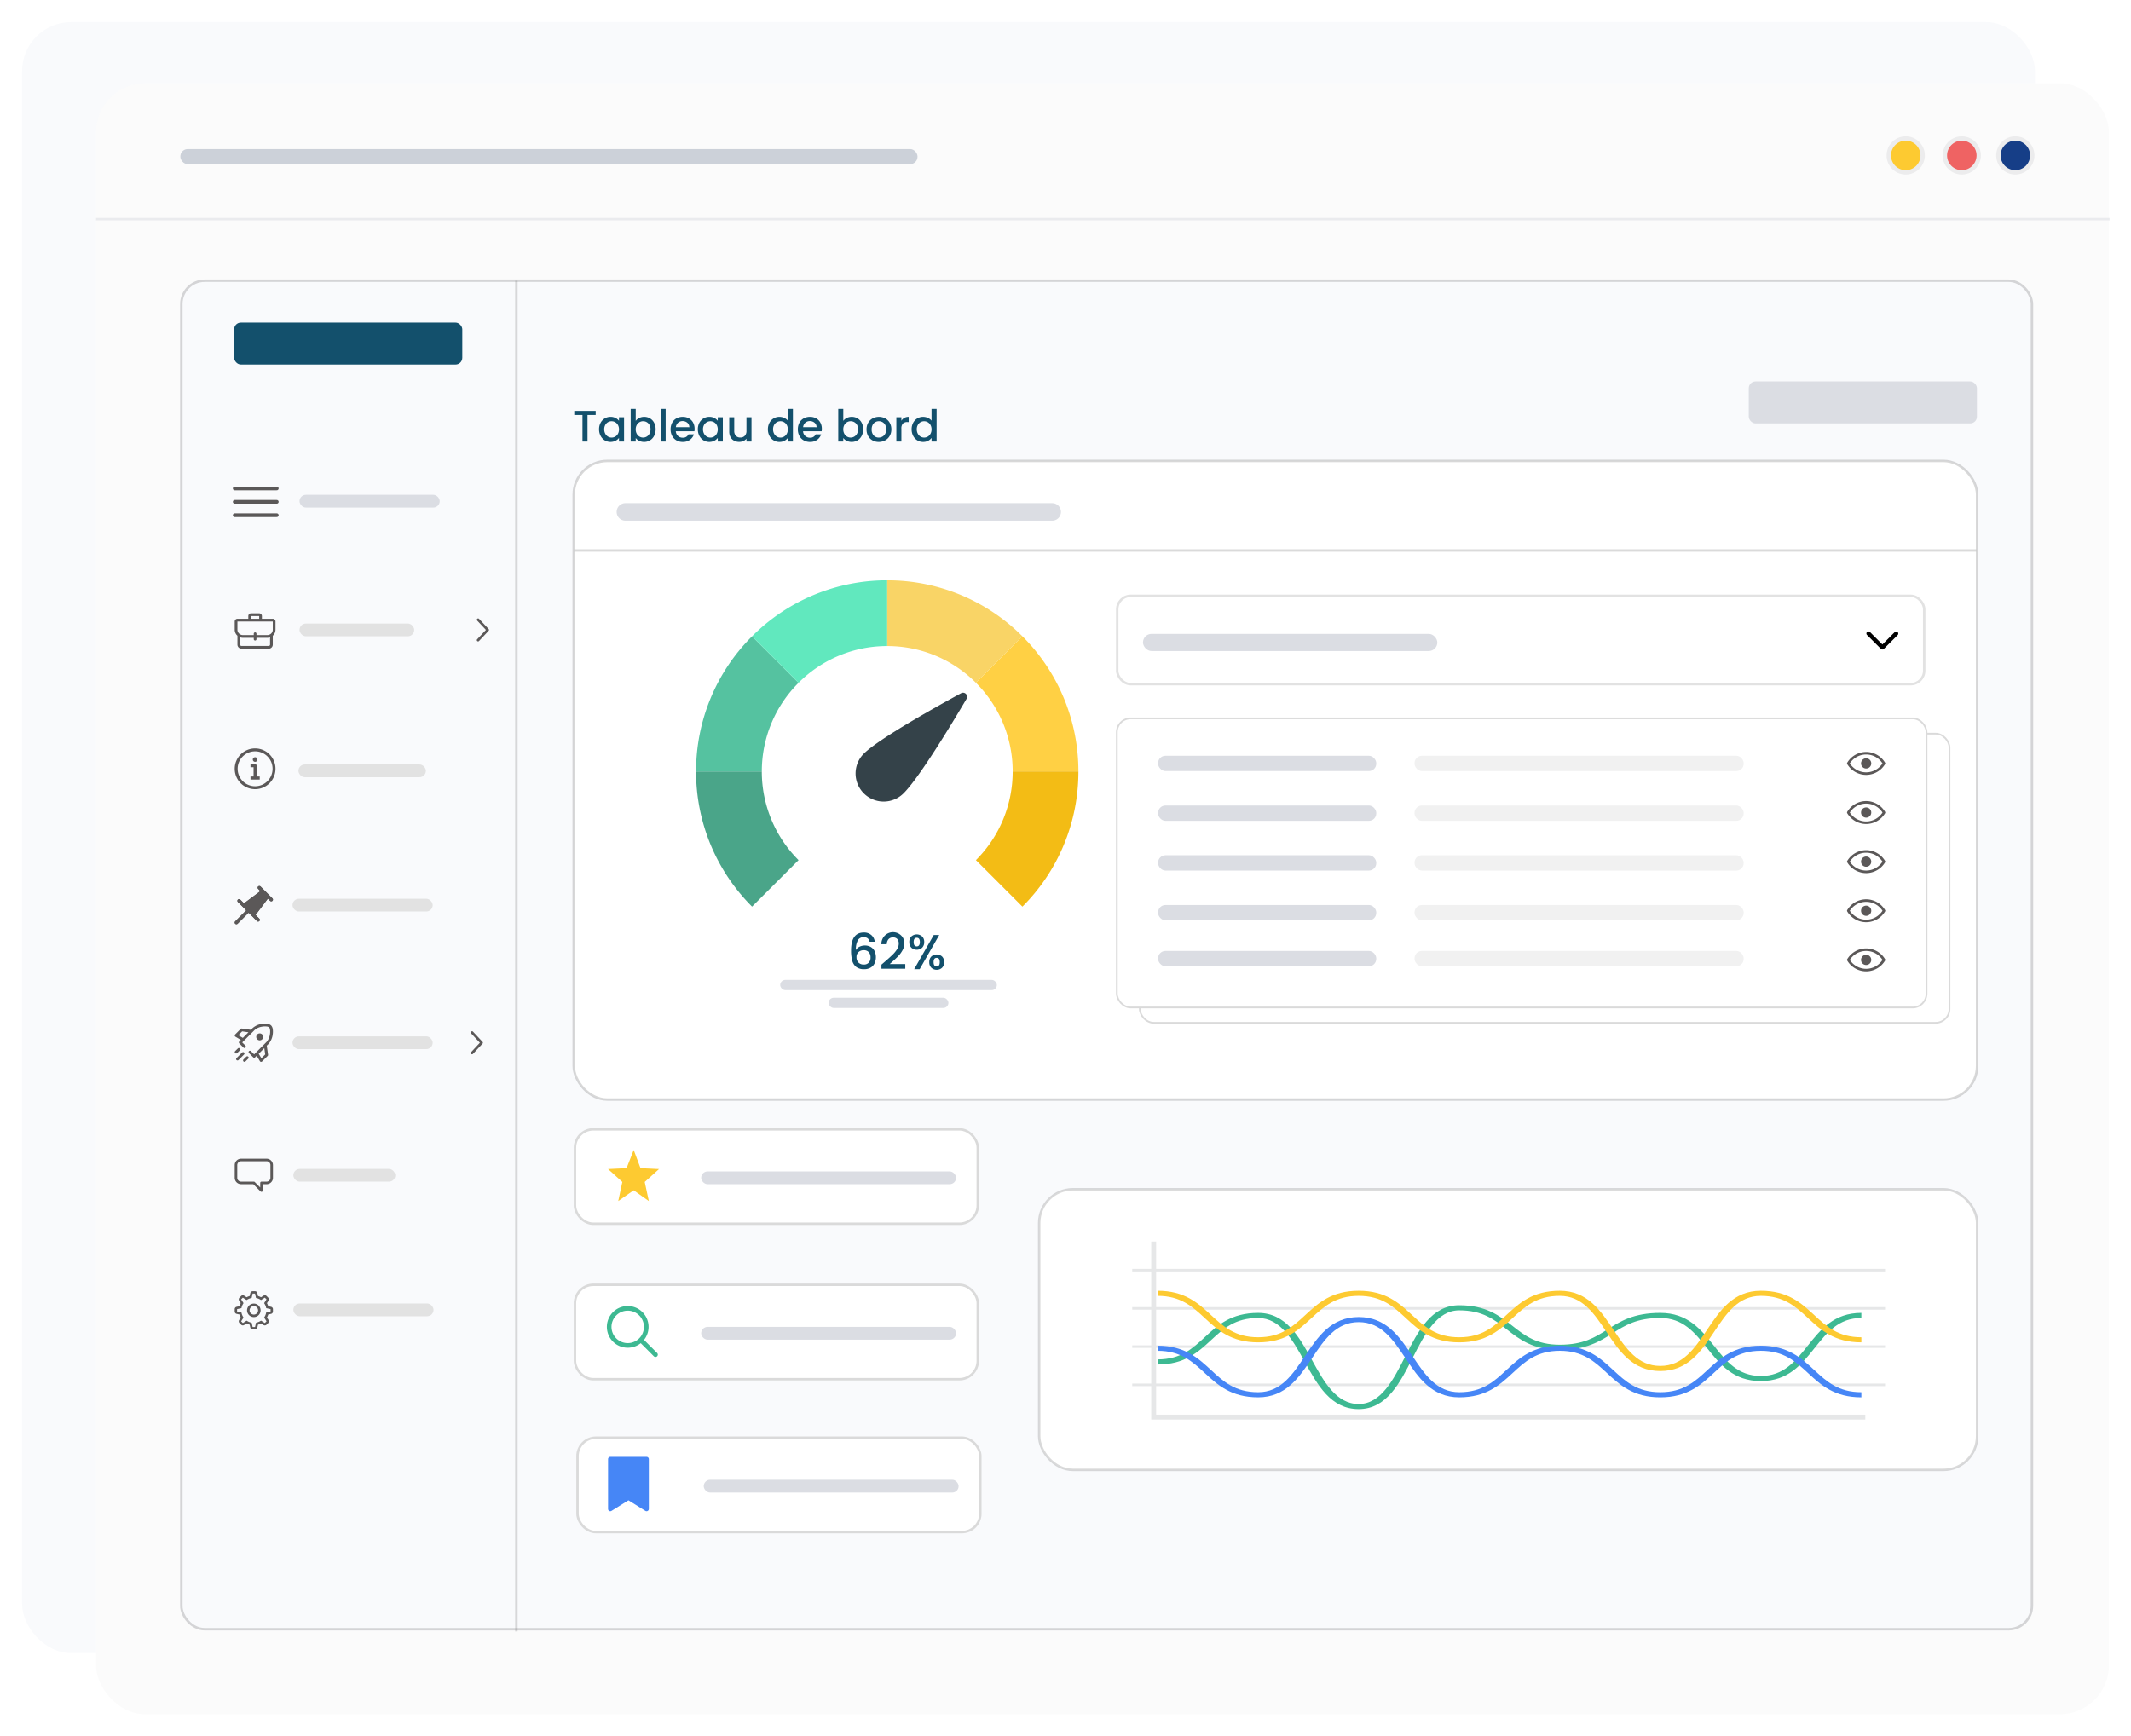 <svg xmlns="http://www.w3.org/2000/svg" xmlns:xlink="http://www.w3.org/1999/xlink" width="868.773" height="708" viewBox="0 0 868.773 708">
  <defs>
    <filter id="Rectangle_737" x="0" y="0" width="838.639" height="683.06" filterUnits="userSpaceOnUse">
      <feOffset dy="3" input="SourceAlpha"/>
      <feGaussianBlur stdDeviation="3" result="blur"/>
      <feFlood flood-opacity="0.161"/>
      <feComposite operator="in" in2="blur"/>
      <feComposite in="SourceGraphic"/>
    </filter>
    <filter id="Rectangle_736" x="30.135" y="24.94" width="838.639" height="683.06" filterUnits="userSpaceOnUse">
      <feOffset dy="3" input="SourceAlpha"/>
      <feGaussianBlur stdDeviation="3" result="blur-2"/>
      <feFlood flood-opacity="0.161"/>
      <feComposite operator="in" in2="blur-2"/>
      <feComposite in="SourceGraphic"/>
    </filter>
  </defs>
  <g id="Groupe_6308" data-name="Groupe 6308" transform="translate(17735.969 -3928.531)">
    <g id="Groupe_4703" data-name="Groupe 4703" transform="translate(-17726.969 3934.531)">
      <g transform="matrix(1, 0, 0, 1, -9, -6)" filter="url(#Rectangle_737)">
        <rect id="Rectangle_737-2" data-name="Rectangle 737" width="820.639" height="665.06" rx="20" transform="translate(9 6)" fill="#f9fafc"/>
      </g>
      <g transform="matrix(1, 0, 0, 1, -9, -6)" filter="url(#Rectangle_736)">
        <rect id="Rectangle_736-2" data-name="Rectangle 736" width="820.639" height="665.06" rx="20" transform="translate(39.14 30.94)" fill="#fbfbfb"/>
      </g>
      <line id="Ligne_108" data-name="Ligne 108" x2="820.934" transform="translate(30.136 83.357)" fill="none" stroke="#cbcfd7" stroke-width="1" opacity="0.34" style="isolation: isolate"/>
      <g id="Groupe_4638" data-name="Groupe 4638" transform="translate(760.143 49.583)">
        <g id="circle33148-6" transform="translate(44.684)">
          <path id="path623" d="M51.488-288.758a6.774,6.774,0,0,1-6.771-6.776,6.773,6.773,0,0,1,6.776-6.771,6.773,6.773,0,0,1,6.771,6.771,6.777,6.777,0,0,1-6.776,6.776Z" transform="translate(-43.699 303.33)" fill="#163e87"/>
          <path id="path625" d="M59.324-295.491a7.8,7.8,0,0,0-7.788-7.8,7.8,7.8,0,0,0-7.8,7.789,7.794,7.794,0,0,0,7.789,7.8A7.818,7.818,0,0,0,59.324-295.491Zm-1.78,0a6.009,6.009,0,0,1-6.019,6,6.007,6.007,0,0,1-6-6.019,6.007,6.007,0,0,1,6-6,6,6,0,0,1,6.019,5.972Z" transform="translate(-43.737 303.291)" fill="#ececed"/>
        </g>
        <g id="circle33148-6-2" transform="translate(22.861)">
          <path id="path623-2" d="M35.724-288.758a6.775,6.775,0,0,1-6.771-6.776,6.774,6.774,0,0,1,6.776-6.771,6.773,6.773,0,0,1,6.771,6.771,6.777,6.777,0,0,1-6.776,6.776Z" transform="translate(-27.936 303.33)" fill="#ef6363"/>
          <path id="path625-2" d="M43.561-295.491a7.8,7.8,0,0,0-7.789-7.8,7.794,7.794,0,0,0-7.8,7.789,7.793,7.793,0,0,0,7.788,7.8A7.819,7.819,0,0,0,43.561-295.491Zm-1.781,0a6.008,6.008,0,0,1-6.019,6,6.008,6.008,0,0,1-6-6.019,6.008,6.008,0,0,1,6-6,6,6,0,0,1,6.019,5.972Z" transform="translate(-27.974 303.291)" fill="#ececed"/>
        </g>
        <g id="circle33148-6-3">
          <path id="path623-3" d="M17.99-288.758a6.774,6.774,0,0,1-6.771-6.776A6.774,6.774,0,0,1,18-302.3a6.773,6.773,0,0,1,6.771,6.771,6.777,6.777,0,0,1-6.776,6.776Z" transform="translate(-10.202 303.33)" fill="#fdca31"/>
          <path id="path625-3" d="M25.827-295.491a7.8,7.8,0,0,0-7.789-7.8,7.794,7.794,0,0,0-7.8,7.789,7.793,7.793,0,0,0,7.788,7.8A7.819,7.819,0,0,0,25.827-295.491Zm-1.781,0a6.008,6.008,0,0,1-6.019,6,6.008,6.008,0,0,1-6-6.019,6.008,6.008,0,0,1,6-6,6,6,0,0,1,6.019,5.972Z" transform="translate(-10.24 303.291)" fill="#ececed"/>
        </g>
      </g>
      <rect id="Rectangle_738" data-name="Rectangle 738" width="300.524" height="6.141" rx="3" transform="translate(64.531 54.78)" fill="#ccd1d9"/>
    </g>
    <g id="Rectangle_816" data-name="Rectangle 816" transform="translate(-17662.541 4042.497)" fill="#f9fafc" stroke="rgba(112,112,112,0.27)" stroke-width="1">
      <rect width="755.467" height="550.859" rx="10" stroke="none"/>
      <rect x="0.5" y="0.5" width="754.467" height="549.859" rx="9.5" fill="none"/>
    </g>
    <line id="Ligne_120" data-name="Ligne 120" y1="550.753" transform="translate(-17525.451 4043.017)" fill="none" stroke="rgba(112,112,112,0.25)" stroke-width="1"/>
    <rect id="Rectangle_752" data-name="Rectangle 752" width="93.015" height="17.116" rx="2.745" transform="translate(-17640.514 4060.056)" fill="#13506c"/>
    <rect id="Rectangle_752-2" data-name="Rectangle 752" width="93.015" height="17.116" rx="2.745" transform="translate(-17023.02 4084.063)" fill="#dbdde3"/>
    <rect id="Rectangle_755" data-name="Rectangle 755" width="572.14" height="260.392" rx="13.725" transform="translate(-17502.07 4116.496)" fill="#fff" stroke="rgba(112,112,112,0.27)" stroke-width="1"/>
    <g id="Groupe_4789" data-name="Groupe 4789" transform="translate(-17640.279 4127.708)">
      <path id="Tracé_2189" data-name="Tracé 2189" d="M3.75,6.75H20.9M3.75,12.206H20.9M3.75,17.661H20.9" transform="translate(-3.75 -6.75)" fill="none" stroke="#5b5858" stroke-linecap="round" stroke-linejoin="round" stroke-width="1.5"/>
      <rect id="Rectangle_817" data-name="Rectangle 817" width="57.154" height="5.196" rx="2.598" transform="translate(26.419 2.598)" fill="#dbdde3"/>
    </g>
    <g id="Groupe_4787" data-name="Groupe 4787" transform="translate(-17640.279 4233.702)">
      <rect id="Rectangle_819" data-name="Rectangle 819" width="51.958" height="5.196" rx="2.598" transform="translate(25.979 6.552)" fill="#e2e2e2"/>
      <path id="Tracé_2191" data-name="Tracé 2191" d="M9.19.877A8.313,8.313,0,1,0,17.5,9.19,8.313,8.313,0,0,0,9.19.877ZM2.07,9.19A7.121,7.121,0,1,1,9.19,16.311,7.121,7.121,0,0,1,2.07,9.19Zm8.062-3.765a.941.941,0,1,1-.941-.941A.941.941,0,0,1,10.132,5.425ZM7.308,7.308H9.191a.628.628,0,0,1,.628.628v4.393h1.255v1.255H7.308V12.329H8.563V8.563H7.308Z" transform="translate(-0.877 -0.877)" fill="#5b5858" fill-rule="evenodd"/>
    </g>
    <g id="Groupe_4786" data-name="Groupe 4786" transform="translate(-17640.279 4289.816)">
      <rect id="Rectangle_822" data-name="Rectangle 822" width="57.154" height="5.196" rx="2.598" transform="translate(23.558 5.196)" fill="#e2e2e2"/>
      <g id="Groupe_4782" data-name="Groupe 4782">
        <path id="Tracé_2192" data-name="Tracé 2192" d="M12.224,1.191a.687.687,0,0,1,.972,0l1.458,1.458L16.6,4.592,18.055,6.05a.687.687,0,1,1-.972.972l-.9-.9-5,6.664,1.522,1.522a.687.687,0,1,1-.972.972L9.794,13.339,8.337,11.881,3.842,16.376A.687.687,0,0,1,2.87,15.4l4.495-4.495L5.907,9.451,3.964,7.508a.687.687,0,1,1,.972-.972L6.458,8.058l6.664-5-.9-.9A.687.687,0,0,1,12.224,1.191Z" transform="translate(-2.669 -0.99)" fill="#5b5858" fill-rule="evenodd"/>
        <path id="Tracé_2193" data-name="Tracé 2193" d="M12.224,1.191a.687.687,0,0,1,.972,0l1.458,1.458L16.6,4.592,18.055,6.05a.687.687,0,1,1-.972.972l-.9-.9-5,6.664,1.522,1.522a.687.687,0,1,1-.972.972L9.794,13.339,8.337,11.881,3.842,16.376A.687.687,0,0,1,2.87,15.4l4.495-4.495L5.907,9.451,3.964,7.508a.687.687,0,1,1,.972-.972L6.458,8.058l6.664-5-.9-.9A.687.687,0,0,1,12.224,1.191Z" transform="translate(-2.669 -0.99)" fill="#5b5858" fill-rule="evenodd"/>
      </g>
    </g>
    <g id="Groupe_4784" data-name="Groupe 4784" transform="translate(-17640.279 4401.006)">
      <rect id="Rectangle_820" data-name="Rectangle 820" width="41.566" height="5.196" rx="2.598" transform="translate(23.901 4.173)" fill="#e2e2e2"/>
      <path id="Tracé_2195" data-name="Tracé 2195" d="M12.989,3.039H2.6A1.559,1.559,0,0,0,1.039,4.6v5.2A1.559,1.559,0,0,0,2.6,11.352h5.2a.519.519,0,0,1,.367.152l2.23,2.23V11.872a.52.52,0,0,1,.52-.52h2.078a1.559,1.559,0,0,0,1.559-1.559V4.6A1.559,1.559,0,0,0,12.989,3.039ZM2.6,2H12.989a2.6,2.6,0,0,1,2.6,2.6v5.2a2.6,2.6,0,0,1-2.6,2.6H11.431v2.6a.52.52,0,0,1-.887.367L7.578,12.392H2.6A2.6,2.6,0,0,1,0,9.794V4.6A2.6,2.6,0,0,1,2.6,2Z" transform="translate(0 -2)" fill="#5b5858" fill-rule="evenodd"/>
    </g>
    <g id="Groupe_4812" data-name="Groupe 4812" transform="translate(-17640.279 4455.042)">
      <rect id="Rectangle_823" data-name="Rectangle 823" width="57.154" height="5.196" rx="2.598" transform="translate(23.901 5)" fill="#e2e2e2"/>
      <path id="Tracé_2196" data-name="Tracé 2196" d="M7.956.65a.967.967,0,0,0-.943.753L6.741,2.6a6.056,6.056,0,0,0-1.228.509L4.477,2.454a.967.967,0,0,0-1.2.134l-.69.69a.967.967,0,0,0-.134,1.2l.654,1.037A6.055,6.055,0,0,0,2.6,6.742L1.4,7.013a.967.967,0,0,0-.753.943v.975a.967.967,0,0,0,.753.943l1.195.271a6.057,6.057,0,0,0,.509,1.228l-.654,1.037a.967.967,0,0,0,.134,1.2l.69.69a.967.967,0,0,0,1.2.134l1.037-.654a6.054,6.054,0,0,0,1.227.509l.271,1.195a.967.967,0,0,0,.943.753h.975a.967.967,0,0,0,.943-.753l.271-1.194a6.057,6.057,0,0,0,1.229-.509l1.037.654a.967.967,0,0,0,1.2-.134l.69-.69a.967.967,0,0,0,.134-1.2l-.653-1.036a6.052,6.052,0,0,0,.509-1.229l1.195-.271a.967.967,0,0,0,.753-.943V7.956a.967.967,0,0,0-.753-.943L14.29,6.743a6.05,6.05,0,0,0-.509-1.229l.653-1.037a.967.967,0,0,0-.134-1.2l-.69-.69a.967.967,0,0,0-1.2-.134l-1.036.653A6.056,6.056,0,0,0,10.145,2.6L9.874,1.4A.967.967,0,0,0,8.931.65Zm-2.447,3.6A5.092,5.092,0,0,1,7.551,3.4l.4-1.784h.975l.4,1.784a5.093,5.093,0,0,1,2.043.847l1.548-.976.69.69L12.64,5.51a5.091,5.091,0,0,1,.846,2.043l1.784.4v.975l-1.784.4a5.092,5.092,0,0,1-.847,2.043l.976,1.548-.69.689-1.548-.976a5.092,5.092,0,0,1-2.042.846l-.4,1.784H7.956l-.4-1.784A5.092,5.092,0,0,1,5.51,12.64l-1.548.976-.69-.69.976-1.548A5.093,5.093,0,0,1,3.4,9.336l-1.784-.4V7.956l1.784-.4A5.092,5.092,0,0,1,4.247,5.51L3.271,3.962l.69-.69Zm4.67,4.2A1.735,1.735,0,1,1,8.444,6.709,1.735,1.735,0,0,1,10.179,8.444Zm1.024,0A2.759,2.759,0,1,1,8.444,5.685,2.759,2.759,0,0,1,11.2,8.444Z" transform="translate(-0.65 -0.65)" fill="#5b5858" fill-rule="evenodd"/>
    </g>
    <g id="Groupe_4814" data-name="Groupe 4814" transform="translate(-17640.279 4178.627)">
      <g id="Groupe_4788" data-name="Groupe 4788" transform="translate(0 0)">
        <rect id="Rectangle_818" data-name="Rectangle 818" width="46.762" height="5.196" rx="2.598" transform="translate(26.419 4.157)" fill="#e2e2e2"/>
        <path id="Tracé_2190" data-name="Tracé 2190" d="M5.542,1.108A1.108,1.108,0,0,1,6.651,0H9.976a1.108,1.108,0,0,1,1.108,1.108V2.217h4.434a1.108,1.108,0,0,1,1.108,1.108V6.651a3.318,3.318,0,0,1-1.108,2.479v3.618a1.663,1.663,0,0,1-1.663,1.663H2.771a1.663,1.663,0,0,1-1.663-1.663V9.129A3.318,3.318,0,0,1,0,6.651V3.325A1.108,1.108,0,0,1,1.108,2.217H5.542Zm4.434,0V2.217H6.651V1.108ZM1.108,3.325h14.41V6.651A2.216,2.216,0,0,1,13.3,8.867H8.867V8.313a.554.554,0,0,0-1.108,0v.554H3.325A2.217,2.217,0,0,1,1.108,6.651ZM7.759,9.976H3.325a3.319,3.319,0,0,1-1.108-.189v2.961a.554.554,0,0,0,.554.554H13.855a.554.554,0,0,0,.554-.554V9.787a3.32,3.32,0,0,1-1.108.189H8.867v.554a.554.554,0,0,1-1.108,0Z" fill="#5b5858" fill-rule="evenodd"/>
      </g>
      <path id="Tracé_2197" data-name="Tracé 2197" d="M6.165,3.14a.52.52,0,0,1,.734.024l3.9,4.157a.52.52,0,0,1,0,.711L6.9,12.188a.52.52,0,1,1-.758-.711L9.7,7.676l-3.564-3.8A.52.52,0,0,1,6.165,3.14Z" transform="translate(92.72 -0.922)" fill="#5b5858" fill-rule="evenodd"/>
    </g>
    <g id="Groupe_4813" data-name="Groupe 4813" transform="translate(-17640.279 4345.931)">
      <g id="Groupe_4785" data-name="Groupe 4785" transform="translate(0 0)">
        <rect id="Rectangle_821" data-name="Rectangle 821" width="57.154" height="5.196" rx="2.598" transform="translate(23.558 5.196)" fill="#e2e2e2"/>
        <path id="Tracé_2194" data-name="Tracé 2194" d="M7.7,4.267,8.6,3.361a6.049,6.049,0,0,1,3.283-1.418,6.05,6.05,0,0,1,1.7-.023,1.751,1.751,0,0,1,.951.365,1.749,1.749,0,0,1,.365.951,6.049,6.049,0,0,1-.023,1.7,6.049,6.049,0,0,1-1.418,3.283L8.428,13.259l-1.3-1.3a.566.566,0,1,0-.8.8l1.7,1.7a.566.566,0,0,0,.8,0l.62-.62,1.326,2.209a.566.566,0,0,0,.886.109l2.265-2.265a.567.567,0,0,0,.16-.481l-.526-3.684.706-.706A7.151,7.151,0,0,0,16,5.1a7.171,7.171,0,0,0,.022-2.032,2.819,2.819,0,0,0-.684-1.584A2.818,2.818,0,0,0,13.756.8a7.172,7.172,0,0,0-2.032.022A7.151,7.151,0,0,0,7.8,2.56L7.1,3.266,3.411,2.739a.566.566,0,0,0-.481.16L.666,5.165a.566.566,0,0,0,.109.886l2.21,1.326L2.365,8a.566.566,0,0,0,0,.8l1.7,1.7a.566.566,0,1,0,.8-.8l-1.3-1.3L4.3,7.664Zm3.676,10.578-1.1-1.83,2.284-2.284.366,2.562ZM3.81,6.551,6.094,4.267,3.532,3.9,1.98,5.453ZM2.6,11.628a.566.566,0,0,0-.8-.8L.666,11.96a.566.566,0,0,0,.8.8Zm1.7,1.7a.566.566,0,1,0-.8-.8L1.232,14.791a.566.566,0,0,0,.8.8Zm1.7,1.7a.566.566,0,1,0-.8-.8L4.064,15.358a.566.566,0,0,0,.8.8Zm4.7-7.48A1.414,1.414,0,1,0,9.279,6.131,1.414,1.414,0,0,0,10.693,7.546Z" transform="translate(-0.5 -0.737)" fill="#5b5858" fill-rule="evenodd"/>
      </g>
      <path id="Tracé_2198" data-name="Tracé 2198" d="M6.165,3.14a.52.52,0,0,1,.734.024l3.9,4.157a.52.52,0,0,1,0,.711L6.9,12.188a.52.52,0,1,1-.758-.711L9.7,7.676l-3.564-3.8A.52.52,0,0,1,6.165,3.14Z" transform="translate(90.252 0.118)" fill="#5b5858" fill-rule="evenodd"/>
    </g>
    <g id="Groupe_4760" data-name="Groupe 4760" transform="translate(-17452.191 4165.167)">
      <path id="Tracé_2153" data-name="Tracé 2153" d="M1066.781,1066.428l-18.955,18.955A77.7,77.7,0,0,1,1025,1030.273h26.8A50.962,50.962,0,0,0,1066.781,1066.428Z" transform="translate(-1025 -952.336)" fill="#4aa589"/>
      <path id="Tracé_2154" data-name="Tracé 2154" d="M1066.781,996.194a50.963,50.963,0,0,0-14.977,36.155H1025a77.7,77.7,0,0,1,22.826-55.111Z" transform="translate(-1025 -954.413)" fill="#55c2a0"/>
      <path id="Tracé_2155" data-name="Tracé 2155" d="M1102.077,955.273v26.8a50.966,50.966,0,0,0-36.155,14.977L1046.966,978.1A77.7,77.7,0,0,1,1102.077,955.273Z" transform="translate(-1024.14 -955.273)" fill="#61e8be"/>
      <path id="Tracé_2156" data-name="Tracé 2156" d="M1155.111,978.1l-18.955,18.955A50.968,50.968,0,0,0,1100,982.077v-26.8A77.7,77.7,0,0,1,1155.111,978.1Z" transform="translate(-1022.063 -955.273)" fill="#f9d466"/>
      <path id="Tracé_2157" data-name="Tracé 2157" d="M1176.574,1032.35h-26.8a50.968,50.968,0,0,0-14.978-36.155l18.955-18.955A77.7,77.7,0,0,1,1176.574,1032.35Z" transform="translate(-1020.701 -954.413)" fill="#ffd044"/>
      <path id="Tracé_2158" data-name="Tracé 2158" d="M1176.574,1030.273a77.7,77.7,0,0,1-22.826,55.111l-18.955-18.955a50.966,50.966,0,0,0,14.978-36.156Z" transform="translate(-1020.701 -952.336)" fill="#f3bc15"/>
    </g>
    <path id="Tracé_2159" data-name="Tracé 2159" d="M22.895,46.666A11.447,11.447,0,1,1,0,46.666c0-8.78,6.7-34.061,9.85-45.451a1.657,1.657,0,0,1,3.194,0C16.192,12.605,22.895,37.887,22.895,46.666Z" transform="matrix(0.695, 0.719, -0.719, 0.695, -17350.115, 4203.271)" fill="#344249"/>
    <rect id="Rectangle_807" data-name="Rectangle 807" width="88.328" height="4.157" rx="2.078" transform="translate(-17417.898 4328.102)" fill="#dbdde3"/>
    <rect id="Rectangle_815" data-name="Rectangle 815" width="48.84" height="4.157" rx="2.078" transform="translate(-17398.154 4335.375)" fill="#dbdde3"/>
    <line id="Ligne_121" data-name="Ligne 121" x2="571.536" transform="translate(-17501.85 4153.004)" fill="none" stroke="#707070" stroke-width="1" opacity="0.26"/>
    <path id="Rectangle_751" data-name="Rectangle 751" d="M-1574.4,1289.806H-1400.4a3.565,3.565,0,0,0,3.565-3.565h0a3.566,3.566,0,0,0-3.565-3.566H-1574.4a3.566,3.566,0,0,0-3.565,3.566h0A3.565,3.565,0,0,0-1574.4,1289.806Z" transform="translate(-15906.599 2851.035)" fill="#dbdde3"/>
    <g id="Groupe_4803" data-name="Groupe 4803" transform="translate(-17271.637 4227.342)">
      <g id="Rectangle_827" data-name="Rectangle 827" transform="translate(0 0)" fill="#fff" stroke="rgba(112,112,112,0.26)" stroke-width="0.7">
        <rect width="330.8" height="118.589" rx="6" stroke="none"/>
        <rect x="0.35" y="0.35" width="330.1" height="117.889" rx="5.65" fill="none"/>
      </g>
      <g id="Groupe_4802" data-name="Groupe 4802" transform="translate(17.164 14.043)">
        <g id="Groupe_4797" data-name="Groupe 4797" transform="translate(0)">
          <rect id="Rectangle_828" data-name="Rectangle 828" width="88.942" height="6.242" rx="3" transform="translate(0 1.56)" fill="#e2e2e2"/>
          <rect id="Rectangle_829" data-name="Rectangle 829" width="134.192" height="6.242" rx="3" transform="translate(104.545 1.56)" fill="rgba(226,226,226,0.49)"/>
          <path id="Tracé_2202" data-name="Tracé 2202" d="M7.8,11.322A7.963,7.963,0,0,1,1.14,7.681a7.915,7.915,0,0,1,13.323,0A7.964,7.964,0,0,1,7.8,11.322ZM7.8,3A9.041,9.041,0,0,0,.079,7.405a.52.52,0,0,0,0,.551A9.041,9.041,0,0,0,7.8,12.362a9.041,9.041,0,0,0,7.723-4.405.52.52,0,0,0,0-.551A9.041,9.041,0,0,0,7.8,3Zm0,6.762A2.081,2.081,0,1,0,5.721,7.681,2.081,2.081,0,0,0,7.8,9.762Z" transform="translate(280.868 -3)" fill="#5b5858" fill-rule="evenodd"/>
        </g>
        <g id="Groupe_4798" data-name="Groupe 4798" transform="translate(0 20.027)">
          <rect id="Rectangle_828-2" data-name="Rectangle 828" width="88.942" height="6.242" rx="3" transform="translate(0 1.819)" fill="#e2e2e2"/>
          <rect id="Rectangle_829-2" data-name="Rectangle 829" width="134.192" height="6.242" rx="3" transform="translate(104.545 1.819)" fill="rgba(226,226,226,0.49)"/>
          <path id="Tracé_2202-2" data-name="Tracé 2202" d="M7.8,11.322A7.963,7.963,0,0,1,1.14,7.681a7.915,7.915,0,0,1,13.323,0A7.964,7.964,0,0,1,7.8,11.322ZM7.8,3A9.041,9.041,0,0,0,.079,7.405a.52.52,0,0,0,0,.551A9.041,9.041,0,0,0,7.8,12.362a9.041,9.041,0,0,0,7.723-4.405.52.52,0,0,0,0-.551A9.041,9.041,0,0,0,7.8,3Zm0,6.762A2.081,2.081,0,1,0,5.721,7.681,2.081,2.081,0,0,0,7.8,9.762Z" transform="translate(280.868 -3)" fill="#5b5858" fill-rule="evenodd"/>
        </g>
        <g id="Groupe_4799" data-name="Groupe 4799" transform="translate(0 40.053)">
          <rect id="Rectangle_828-3" data-name="Rectangle 828" width="88.942" height="6.242" rx="3" transform="translate(0 2.077)" fill="#e2e2e2"/>
          <rect id="Rectangle_829-3" data-name="Rectangle 829" width="134.192" height="6.242" rx="3" transform="translate(104.545 2.077)" fill="rgba(226,226,226,0.49)"/>
          <path id="Tracé_2202-3" data-name="Tracé 2202" d="M7.8,11.322A7.963,7.963,0,0,1,1.14,7.681a7.915,7.915,0,0,1,13.323,0A7.964,7.964,0,0,1,7.8,11.322ZM7.8,3A9.041,9.041,0,0,0,.079,7.405a.52.52,0,0,0,0,.551A9.041,9.041,0,0,0,7.8,12.362a9.041,9.041,0,0,0,7.723-4.405.52.52,0,0,0,0-.551A9.041,9.041,0,0,0,7.8,3Zm0,6.762A2.081,2.081,0,1,0,5.721,7.681,2.081,2.081,0,0,0,7.8,9.762Z" transform="translate(280.868 -3)" fill="#5b5858" fill-rule="evenodd"/>
        </g>
        <g id="Groupe_4800" data-name="Groupe 4800" transform="translate(0 60.079)">
          <rect id="Rectangle_828-4" data-name="Rectangle 828" width="88.942" height="6.242" rx="3" transform="translate(0 2.336)" fill="#e2e2e2"/>
          <rect id="Rectangle_829-4" data-name="Rectangle 829" width="134.192" height="6.242" rx="3" transform="translate(104.545 2.336)" fill="rgba(226,226,226,0.49)"/>
          <path id="Tracé_2202-4" data-name="Tracé 2202" d="M7.8,11.322A7.963,7.963,0,0,1,1.14,7.681a7.915,7.915,0,0,1,13.323,0A7.964,7.964,0,0,1,7.8,11.322ZM7.8,3A9.041,9.041,0,0,0,.079,7.405a.52.52,0,0,0,0,.551A9.041,9.041,0,0,0,7.8,12.362a9.041,9.041,0,0,0,7.723-4.405.52.52,0,0,0,0-.551A9.041,9.041,0,0,0,7.8,3Zm0,6.762A2.081,2.081,0,1,0,5.721,7.681,2.081,2.081,0,0,0,7.8,9.762Z" transform="translate(280.868 -3)" fill="#5b5858" fill-rule="evenodd"/>
        </g>
        <g id="Groupe_4801" data-name="Groupe 4801" transform="translate(0 80.106)">
          <rect id="Rectangle_828-5" data-name="Rectangle 828" width="88.942" height="6.242" rx="3" transform="translate(0 1.034)" fill="#e2e2e2"/>
          <rect id="Rectangle_829-5" data-name="Rectangle 829" width="134.192" height="6.242" rx="3" transform="translate(104.545 1.034)" fill="rgba(226,226,226,0.49)"/>
          <path id="Tracé_2202-5" data-name="Tracé 2202" d="M7.8,11.322A7.963,7.963,0,0,1,1.14,7.681a7.915,7.915,0,0,1,13.323,0A7.964,7.964,0,0,1,7.8,11.322ZM7.8,3A9.041,9.041,0,0,0,.079,7.405a.52.52,0,0,0,0,.551A9.041,9.041,0,0,0,7.8,12.362a9.041,9.041,0,0,0,7.723-4.405.52.52,0,0,0,0-.551A9.041,9.041,0,0,0,7.8,3Zm0,6.762A2.081,2.081,0,1,0,5.721,7.681,2.081,2.081,0,0,0,7.8,9.762Z" transform="translate(280.868 -3)" fill="#5b5858" fill-rule="evenodd"/>
        </g>
      </g>
    </g>
    <g id="Rectangle_827-2" data-name="Rectangle 827" transform="translate(-17281 4221.101)" fill="#fff" stroke="rgba(112,112,112,0.26)" stroke-width="0.7">
      <rect width="330.8" height="118.589" rx="6" stroke="none"/>
      <rect x="0.35" y="0.35" width="330.1" height="117.889" rx="5.65" fill="none"/>
    </g>
    <rect id="Rectangle_828-6" data-name="Rectangle 828" width="88.942" height="6.242" rx="3" transform="translate(-17263.836 4236.704)" fill="#dbdde3"/>
    <rect id="Rectangle_829-6" data-name="Rectangle 829" width="134.192" height="6.242" rx="3" transform="translate(-17159.291 4236.704)" fill="rgba(226,226,226,0.49)"/>
    <path id="Tracé_2202-6" data-name="Tracé 2202" d="M7.8,11.322A7.963,7.963,0,0,1,1.14,7.681a7.915,7.915,0,0,1,13.323,0A7.964,7.964,0,0,1,7.8,11.322ZM7.8,3A9.041,9.041,0,0,0,.079,7.405a.52.52,0,0,0,0,.551A9.041,9.041,0,0,0,7.8,12.362a9.041,9.041,0,0,0,7.723-4.405.52.52,0,0,0,0-.551A9.041,9.041,0,0,0,7.8,3Zm0,6.762A2.081,2.081,0,1,0,5.721,7.681,2.081,2.081,0,0,0,7.8,9.762Z" transform="translate(-16982.969 4232.144)" fill="#5b5858" fill-rule="evenodd"/>
    <rect id="Rectangle_828-7" data-name="Rectangle 828" width="88.942" height="6.242" rx="3" transform="translate(-17263.836 4256.989)" fill="#dbdde3"/>
    <rect id="Rectangle_829-7" data-name="Rectangle 829" width="134.192" height="6.242" rx="3" transform="translate(-17159.291 4256.989)" fill="rgba(226,226,226,0.49)"/>
    <path id="Tracé_2202-7" data-name="Tracé 2202" d="M7.8,11.322A7.963,7.963,0,0,1,1.14,7.681a7.915,7.915,0,0,1,13.323,0A7.964,7.964,0,0,1,7.8,11.322ZM7.8,3A9.041,9.041,0,0,0,.079,7.405a.52.52,0,0,0,0,.551A9.041,9.041,0,0,0,7.8,12.362a9.041,9.041,0,0,0,7.723-4.405.52.52,0,0,0,0-.551A9.041,9.041,0,0,0,7.8,3Zm0,6.762A2.081,2.081,0,1,0,5.721,7.681,2.081,2.081,0,0,0,7.8,9.762Z" transform="translate(-16982.969 4252.171)" fill="#5b5858" fill-rule="evenodd"/>
    <rect id="Rectangle_828-8" data-name="Rectangle 828" width="88.942" height="6.242" rx="3" transform="translate(-17263.836 4277.274)" fill="#dbdde3"/>
    <rect id="Rectangle_829-8" data-name="Rectangle 829" width="134.192" height="6.242" rx="3" transform="translate(-17159.291 4277.274)" fill="rgba(226,226,226,0.49)"/>
    <path id="Tracé_2202-8" data-name="Tracé 2202" d="M7.8,11.322A7.963,7.963,0,0,1,1.14,7.681a7.915,7.915,0,0,1,13.323,0A7.964,7.964,0,0,1,7.8,11.322ZM7.8,3A9.041,9.041,0,0,0,.079,7.405a.52.52,0,0,0,0,.551A9.041,9.041,0,0,0,7.8,12.362a9.041,9.041,0,0,0,7.723-4.405.52.52,0,0,0,0-.551A9.041,9.041,0,0,0,7.8,3Zm0,6.762A2.081,2.081,0,1,0,5.721,7.681,2.081,2.081,0,0,0,7.8,9.762Z" transform="translate(-16982.969 4272.197)" fill="#5b5858" fill-rule="evenodd"/>
    <rect id="Rectangle_828-9" data-name="Rectangle 828" width="88.942" height="6.242" rx="3" transform="translate(-17263.836 4297.559)" fill="#dbdde3"/>
    <rect id="Rectangle_829-9" data-name="Rectangle 829" width="134.192" height="6.242" rx="3" transform="translate(-17159.291 4297.559)" fill="rgba(226,226,226,0.49)"/>
    <path id="Tracé_2202-9" data-name="Tracé 2202" d="M7.8,11.322A7.963,7.963,0,0,1,1.14,7.681a7.915,7.915,0,0,1,13.323,0A7.964,7.964,0,0,1,7.8,11.322ZM7.8,3A9.041,9.041,0,0,0,.079,7.405a.52.52,0,0,0,0,.551A9.041,9.041,0,0,0,7.8,12.362a9.041,9.041,0,0,0,7.723-4.405.52.52,0,0,0,0-.551A9.041,9.041,0,0,0,7.8,3Zm0,6.762A2.081,2.081,0,1,0,5.721,7.681,2.081,2.081,0,0,0,7.8,9.762Z" transform="translate(-16982.969 4292.223)" fill="#5b5858" fill-rule="evenodd"/>
    <rect id="Rectangle_828-10" data-name="Rectangle 828" width="88.942" height="6.242" rx="3" transform="translate(-17263.836 4316.284)" fill="#dbdde3"/>
    <rect id="Rectangle_829-10" data-name="Rectangle 829" width="134.192" height="6.242" rx="3" transform="translate(-17159.291 4316.284)" fill="rgba(226,226,226,0.49)"/>
    <path id="Tracé_2202-10" data-name="Tracé 2202" d="M7.8,11.322A7.963,7.963,0,0,1,1.14,7.681a7.915,7.915,0,0,1,13.323,0A7.964,7.964,0,0,1,7.8,11.322ZM7.8,3A9.041,9.041,0,0,0,.079,7.405a.52.52,0,0,0,0,.551A9.041,9.041,0,0,0,7.8,12.362a9.041,9.041,0,0,0,7.723-4.405.52.52,0,0,0,0-.551A9.041,9.041,0,0,0,7.8,3Zm0,6.762A2.081,2.081,0,1,0,5.721,7.681,2.081,2.081,0,0,0,7.8,9.762Z" transform="translate(-16982.969 4312.25)" fill="#5b5858" fill-rule="evenodd"/>
    <g id="Groupe_4808" data-name="Groupe 4808" transform="translate(-17502.068 4388.536)">
      <g id="Groupe_4807" data-name="Groupe 4807" transform="translate(0 0)">
        <g id="Rectangle_830" data-name="Rectangle 830" transform="translate(0 0)" fill="#fff" stroke="rgba(112,112,112,0.26)" stroke-width="1">
          <rect width="165.226" height="39.488" rx="8" stroke="none"/>
          <rect x="0.5" y="0.5" width="164.226" height="38.488" rx="7.5" fill="none"/>
        </g>
        <rect id="Rectangle_831" data-name="Rectangle 831" width="103.916" height="5.196" rx="2.598" transform="translate(51.958 17.666)" fill="#dbdde3"/>
        <path id="Tracé_1666-6" data-name="Tracé 1666-6" d="M-1581.236,1142.674l-2.913,7.413-7.546.361,5.826,5.259-1.665,7.773,6.288-4.368,6.173,4.368-1.665-7.771,5.826-5.259-7.544-.361Z" transform="translate(1605.688 -1133.755)" fill="#fdca31"/>
      </g>
      <g id="Groupe_4806" data-name="Groupe 4806" transform="translate(0 63.389)">
        <g id="Rectangle_832" data-name="Rectangle 832" transform="translate(0 0)" fill="#fff" stroke="rgba(112,112,112,0.26)" stroke-width="1">
          <rect width="165.226" height="39.488" rx="8" stroke="none"/>
          <rect x="0.5" y="0.5" width="164.226" height="38.488" rx="7.5" fill="none"/>
        </g>
        <rect id="Rectangle_833" data-name="Rectangle 833" width="103.916" height="5.196" rx="2.598" transform="translate(51.958 17.666)" fill="#dbdde3"/>
        <path id="Tracé_2203" data-name="Tracé 2203" d="M17.115,10.5A6.613,6.613,0,1,1,10.5,3.889,6.613,6.613,0,0,1,17.115,10.5Zm-1.306,6.643a8.5,8.5,0,1,1,1.336-1.336l5.361,5.361a.945.945,0,0,1-1.336,1.336Z" transform="translate(11.509 7.156)" fill="#3db992" fill-rule="evenodd"/>
      </g>
      <g id="Groupe_4805" data-name="Groupe 4805" transform="translate(1.039 125.738)">
        <g id="Rectangle_834" data-name="Rectangle 834" fill="#fff" stroke="rgba(112,112,112,0.26)" stroke-width="1">
          <rect width="165.226" height="39.488" rx="8" stroke="none"/>
          <rect x="0.5" y="0.5" width="164.226" height="38.488" rx="7.5" fill="none"/>
        </g>
        <rect id="Rectangle_835" data-name="Rectangle 835" width="103.916" height="5.196" rx="2.598" transform="translate(51.958 17.666)" fill="#dbdde3"/>
        <path id="Tracé_2204" data-name="Tracé 2204" d="M3.924,2A.924.924,0,0,0,3,2.924V23.245a.924.924,0,0,0,1.413.783l6.9-4.313,6.9,4.313a.924.924,0,0,0,1.413-.783V2.924A.924.924,0,0,0,18.7,2Z" transform="translate(9.954 6.313)" fill="#4686f6" fill-rule="evenodd"/>
      </g>
    </g>
    <g id="Groupe_4811" data-name="Groupe 4811" transform="translate(-17312.307 4413.476)">
      <rect id="Rectangle_755-2" data-name="Rectangle 755" width="382.377" height="114.418" rx="13.725" transform="translate(0)" fill="#fff" stroke="rgba(112,112,112,0.26)" stroke-width="1"/>
      <g id="Groupe_4743" data-name="Groupe 4743" transform="translate(37.93 21.303)">
        <line id="Ligne_116" data-name="Ligne 116" x2="306.915" transform="translate(0 11.674)" fill="none" stroke="#e6e7e8" stroke-miterlimit="10" stroke-width="1.046"/>
        <line id="Ligne_117" data-name="Ligne 117" x2="306.915" transform="translate(0 27.262)" fill="none" stroke="#e6e7e8" stroke-miterlimit="10" stroke-width="1.046"/>
        <line id="Ligne_118" data-name="Ligne 118" x2="306.915" transform="translate(0 42.85)" fill="none" stroke="#e6e7e8" stroke-miterlimit="10" stroke-width="1.046"/>
        <line id="Ligne_119" data-name="Ligne 119" x2="306.915" transform="translate(0 58.437)" fill="none" stroke="#e6e7e8" stroke-miterlimit="10" stroke-width="1.046"/>
        <path id="Tracé_2134" data-name="Tracé 2134" d="M594.655,219.766v71.6H884.77" transform="translate(-585.908 -219.766)" fill="none" stroke="#e6e7e8" stroke-miterlimit="10" stroke-width="2"/>
        <g id="Groupe_4742" data-name="Groupe 4742" transform="translate(10.348 20.07)">
          <g id="Groupe_4740" data-name="Groupe 4740" transform="translate(0 5.913)">
            <path id="Tracé_2135" data-name="Tracé 2135" d="M719.148,244.77c-11.379,0-16.771,10.6-21.985,20.841-4.86,9.55-9.885,19.426-19,19.426-9.145,0-14.164-9.095-19.016-17.891-5.222-9.468-10.623-19.259-21.972-19.259-11.055,0-16.5,5.041-21.772,9.919-5.025,4.651-9.773,9.046-19.208,9.046v2.078c11.056,0,16.5-5.042,21.772-9.917,5.027-4.654,9.773-9.048,19.208-9.048,9.145,0,14.162,9.1,19.014,17.89,5.223,9.469,10.625,19.26,21.974,19.26,11.377,0,16.771-10.6,21.985-20.842,4.86-9.549,9.887-19.425,19-19.425,9.513,0,14.26,3.732,19.288,7.684,5.267,4.141,10.718,8.423,21.7,8.423,10.88,0,16.32-3.449,21.583-6.784,5.034-3.192,9.79-6.206,19.4-6.206,9.3,0,14.063,5.977,19.105,12.3,5.256,6.595,10.691,13.414,21.889,13.414s16.634-6.82,21.889-13.414c5.043-6.327,9.806-12.3,19.1-12.3v-2.078c-11.2,0-16.634,6.819-21.889,13.415-5.042,6.328-9.806,12.3-19.1,12.3s-14.061-5.975-19.1-12.3c-5.256-6.6-10.691-13.415-21.89-13.415-10.88,0-16.321,3.45-21.584,6.785-5.034,3.19-9.79,6.2-19.4,6.2-9.513,0-14.261-3.731-19.288-7.682C735.578,249.052,730.128,244.77,719.148,244.77Z" transform="translate(-596.196 -244.77)" fill="#3db992"/>
          </g>
          <g id="Groupe_4741" data-name="Groupe 4741">
            <path id="Tracé_2136" data-name="Tracé 2136" d="M801.121,271.813c-11.272,0-16.692-8.107-21.934-15.948-5.057-7.563-9.831-14.707-19.052-14.707-9.436,0-14.184,4.395-19.211,9.046-5.271,4.878-10.719,9.919-21.775,9.919s-16.506-5.041-21.774-9.919c-5.028-4.651-9.775-9.046-19.211-9.046s-14.184,4.395-19.212,9.046c-5.269,4.878-10.718,9.919-21.775,9.919s-16.5-5.041-21.772-9.919c-5.025-4.651-9.773-9.046-19.208-9.046V239.08c11.056,0,16.5,5.042,21.772,9.918,5.027,4.653,9.773,9.047,19.208,9.047s14.184-4.394,19.211-9.047c5.271-4.876,10.719-9.918,21.777-9.918s16.5,5.042,21.775,9.918c5.027,4.653,9.775,9.047,19.209,9.047s14.183-4.394,19.211-9.047c5.269-4.876,10.718-9.918,21.776-9.918,11.272,0,16.692,8.106,21.933,15.947,5.056,7.564,9.833,14.708,19.054,14.708s14-7.144,19.057-14.708c5.244-7.84,10.664-15.947,21.937-15.947,11.058,0,16.508,5.042,21.779,9.918,5.027,4.653,9.776,9.047,19.214,9.047v2.078c-11.058,0-16.508-5.041-21.779-9.919-5.027-4.651-9.776-9.046-19.214-9.046-9.222,0-14,7.144-19.055,14.707C817.816,263.706,812.4,271.813,801.121,271.813Z" transform="translate(-596.196 -239.08)" fill="#fdca31"/>
          </g>
          <g id="Groupe_4810" data-name="Groupe 4810" transform="translate(0 10.719)">
            <path id="Tracé_2136-2" data-name="Tracé 2136" d="M678.183,239.08c11.272,0,16.692,8.107,21.934,15.948,5.057,7.563,9.831,14.707,19.052,14.707,9.436,0,14.184-4.395,19.211-9.046,5.271-4.878,10.719-9.919,21.775-9.919s16.506,5.041,21.774,9.919c5.028,4.651,9.775,9.046,19.211,9.046s14.184-4.395,19.213-9.046c5.269-4.878,10.718-9.919,21.775-9.919s16.5,5.041,21.772,9.919c5.025,4.651,9.773,9.046,19.208,9.046v2.078c-11.056,0-16.5-5.042-21.772-9.918-5.027-4.653-9.773-9.047-19.208-9.047s-14.184,4.394-19.211,9.047c-5.271,4.876-10.719,9.918-21.777,9.918s-16.5-5.042-21.775-9.918c-5.027-4.653-9.775-9.047-19.209-9.047s-14.183,4.394-19.211,9.047c-5.269,4.876-10.718,9.918-21.776,9.918-11.272,0-16.692-8.106-21.933-15.947-5.056-7.564-9.833-14.708-19.054-14.708s-14,7.144-19.057,14.708c-5.244,7.84-10.664,15.947-21.937,15.947-11.058,0-16.508-5.042-21.779-9.918-5.027-4.653-9.776-9.047-19.214-9.047v-2.078c11.058,0,16.508,5.041,21.779,9.919,5.027,4.651,9.776,9.046,19.214,9.046,9.222,0,14-7.144,19.055-14.707C661.488,247.187,666.908,239.08,678.183,239.08Z" transform="translate(-596.196 -239.08)" fill="#4686f6"/>
          </g>
        </g>
      </g>
    </g>
    <g id="Groupe_5817" data-name="Groupe 5817" transform="translate(-17726.969 3934.531)">
      <g id="Rectangle_1232" data-name="Rectangle 1232" transform="translate(445.969 236.469)" fill="#fff" stroke="rgba(112,112,112,0.2)" stroke-width="1">
        <rect width="330" height="37" rx="6" stroke="none"/>
        <rect x="0.5" y="0.5" width="329" height="36" rx="5.5" fill="none"/>
      </g>
      <g id="Groupe_5816" data-name="Groupe 5816" transform="translate(0 0)">
        <rect id="Rectangle_1233" data-name="Rectangle 1233" width="120" height="7" rx="3.5" transform="translate(456.969 252.469)" fill="#dbdde3"/>
        <path id="Tracé_3053" data-name="Tracé 3053" d="M4.3,6.3a.85.85,0,0,1,1.2,0l5.063,5.063L15.626,6.3a.85.85,0,0,1,1.2,1.2l-5.664,5.664a.85.85,0,0,1-1.2,0L4.3,7.5A.85.85,0,0,1,4.3,6.3Z" transform="translate(747.858 245.42)" fill-rule="evenodd"/>
      </g>
    </g>
    <g id="Groupe_6307" data-name="Groupe 6307" transform="translate(-17576.58 3791.339)">
      <path id="Tracé_3413" data-name="Tracé 3413" d="M220.385,306.28a3.64,3.64,0,0,1-.423,1.791,2.955,2.955,0,0,1-1.107,1.161,2.9,2.9,0,0,1-1.476.4,2.862,2.862,0,0,1-1.467-.4,2.978,2.978,0,0,1-1.116-1.179,3.7,3.7,0,0,1-.423-1.8,3.54,3.54,0,0,1,.423-1.773,2.91,2.91,0,0,1,2.583-1.521,2.9,2.9,0,0,1,1.476.4,2.969,2.969,0,0,1,1.107,1.152A3.592,3.592,0,0,1,220.385,306.28Zm-8.118-.036a5.648,5.648,0,0,0,.621,2.673,4.637,4.637,0,0,0,1.692,1.836,4.438,4.438,0,0,0,2.367.657,4.328,4.328,0,0,0,2.043-.468,3.842,3.842,0,0,0,1.395-1.188v1.494h2.07v-13.32h-2.07v4.788a3.922,3.922,0,0,0-1.5-1.125,4.667,4.667,0,0,0-1.917-.423,4.525,4.525,0,0,0-4.077,2.43A5.489,5.489,0,0,0,212.267,306.244Zm-4.176-3.473V301.33H206.04v9.918h2.051v-5.22a2.93,2.93,0,0,1,.621-2.124,2.5,2.5,0,0,1,1.828-.612h.522v-2.124a3.546,3.546,0,0,0-1.773.423A3.22,3.22,0,0,0,208.091,302.771Zm-9.234,6.857a2.708,2.708,0,0,1-2.061-.873,3.478,3.478,0,0,1-.818-2.475,3.849,3.849,0,0,1,.4-1.827,2.7,2.7,0,0,1,1.07-1.125,2.956,2.956,0,0,1,1.468-.378,3.008,3.008,0,0,1,1.476.378,2.8,2.8,0,0,1,1.1,1.125,3.722,3.722,0,0,1,.414,1.827,3.656,3.656,0,0,1-.431,1.836,2.887,2.887,0,0,1-1.125,1.134A3.06,3.06,0,0,1,198.857,309.628Zm0,1.782a5.37,5.37,0,0,0,2.6-.639,4.738,4.738,0,0,0,1.864-1.809,5.222,5.222,0,0,0,.683-2.682,5.326,5.326,0,0,0-.666-2.682,4.587,4.587,0,0,0-1.818-1.8,5.571,5.571,0,0,0-5.147,0,4.594,4.594,0,0,0-1.818,1.8,5.315,5.315,0,0,0-.666,2.682,5.419,5.419,0,0,0,.648,2.691,4.581,4.581,0,0,0,1.781,1.8A5.082,5.082,0,0,0,198.857,311.41Zm-8.423-5.166a3.7,3.7,0,0,1-.423,1.8,2.978,2.978,0,0,1-1.116,1.179,2.92,2.92,0,0,1-2.952.009,2.934,2.934,0,0,1-1.116-1.161,3.64,3.64,0,0,1-.423-1.791,3.592,3.592,0,0,1,.423-1.782,2.948,2.948,0,0,1,1.116-1.152,2.912,2.912,0,0,1,1.467-.4,3,3,0,0,1,1.485.387,2.912,2.912,0,0,1,1.116,1.134A3.54,3.54,0,0,1,190.434,306.244Zm-6.03-3.438v-4.878h-2.052v13.32H184.4v-1.44a3.927,3.927,0,0,0,1.413,1.152,4.712,4.712,0,0,0,4.41-.207,4.574,4.574,0,0,0,1.683-1.836,5.716,5.716,0,0,0,.612-2.673,5.608,5.608,0,0,0-.612-2.655,4.432,4.432,0,0,0-1.674-1.791,4.568,4.568,0,0,0-2.376-.63,4.428,4.428,0,0,0-2.025.459A3.892,3.892,0,0,0,184.4,302.806Zm-16.38,2.592a2.821,2.821,0,0,1,.9-1.827,2.635,2.635,0,0,1,1.818-.675,2.9,2.9,0,0,1,1.962.684,2.335,2.335,0,0,1,.81,1.818Zm7.632.648a5.177,5.177,0,0,0-.612-2.547,4.324,4.324,0,0,0-1.71-1.719,5.05,5.05,0,0,0-2.5-.612,5.191,5.191,0,0,0-2.583.63,4.363,4.363,0,0,0-1.747,1.791,5.62,5.62,0,0,0-.621,2.691,5.491,5.491,0,0,0,.639,2.691,4.54,4.54,0,0,0,1.764,1.8,5.066,5.066,0,0,0,2.548.639,4.779,4.779,0,0,0,2.924-.873,4.468,4.468,0,0,0,1.629-2.241h-2.214a2.4,2.4,0,0,1-2.339,1.386,2.785,2.785,0,0,1-1.945-.72,2.752,2.752,0,0,1-.882-1.908h7.578A6.415,6.415,0,0,0,175.656,306.046Zm-13.86.234a3.64,3.64,0,0,1-.423,1.791,2.955,2.955,0,0,1-1.107,1.161,2.9,2.9,0,0,1-1.476.4,2.862,2.862,0,0,1-1.467-.4,2.978,2.978,0,0,1-1.116-1.179,3.7,3.7,0,0,1-.423-1.8,3.54,3.54,0,0,1,.423-1.773,2.91,2.91,0,0,1,2.583-1.521,2.9,2.9,0,0,1,1.476.4,2.969,2.969,0,0,1,1.107,1.152A3.592,3.592,0,0,1,161.8,306.28Zm-8.118-.036a5.648,5.648,0,0,0,.621,2.673,4.637,4.637,0,0,0,1.692,1.836,4.438,4.438,0,0,0,2.367.657,4.328,4.328,0,0,0,2.043-.468,3.842,3.842,0,0,0,1.4-1.188v1.494h2.07v-13.32H161.8v4.788a3.922,3.922,0,0,0-1.5-1.125,4.667,4.667,0,0,0-1.917-.423,4.525,4.525,0,0,0-4.077,2.43A5.489,5.489,0,0,0,153.678,306.244Zm-8.748-4.914v5.526a2.85,2.85,0,0,1-.675,2.043,2.4,2.4,0,0,1-1.827.711,2.37,2.37,0,0,1-1.818-.711,2.883,2.883,0,0,1-.666-2.043V301.33H137.91v5.832a4.669,4.669,0,0,0,.531,2.3,3.505,3.505,0,0,0,1.458,1.44,4.449,4.449,0,0,0,2.1.486,4.031,4.031,0,0,0,1.665-.351,3.318,3.318,0,0,0,1.268-.963v1.17h2.052V301.33Zm-11.7,4.95a3.651,3.651,0,0,1-.423,1.791,2.955,2.955,0,0,1-1.107,1.161,2.9,2.9,0,0,1-1.476.4,2.86,2.86,0,0,1-1.467-.4,2.978,2.978,0,0,1-1.116-1.179,3.7,3.7,0,0,1-.423-1.8,3.54,3.54,0,0,1,.423-1.773,2.952,2.952,0,0,1,4.059-1.125,2.969,2.969,0,0,1,1.107,1.152A3.6,3.6,0,0,1,133.231,306.28Zm-8.118-.036a5.648,5.648,0,0,0,.621,2.673,4.652,4.652,0,0,0,1.683,1.836,4.6,4.6,0,0,0,4.392.189,4.075,4.075,0,0,0,1.422-1.17v1.476h2.07V301.33h-2.07v1.441a4.146,4.146,0,0,0-1.4-1.144,4.332,4.332,0,0,0-2.043-.459,4.524,4.524,0,0,0-4.059,2.43A5.489,5.489,0,0,0,125.113,306.244Zm-8.964-.846a2.821,2.821,0,0,1,.9-1.827,2.635,2.635,0,0,1,1.818-.675,2.9,2.9,0,0,1,1.962.684,2.335,2.335,0,0,1,.81,1.818Zm7.632.648a5.177,5.177,0,0,0-.612-2.547,4.331,4.331,0,0,0-1.71-1.719,5.051,5.051,0,0,0-2.5-.612,5.2,5.2,0,0,0-2.583.63,4.367,4.367,0,0,0-1.746,1.791,5.62,5.62,0,0,0-.621,2.691,5.491,5.491,0,0,0,.639,2.691,4.54,4.54,0,0,0,1.764,1.8,5.065,5.065,0,0,0,2.547.639,4.78,4.78,0,0,0,2.925-.873,4.473,4.473,0,0,0,1.629-2.241H121.3a2.4,2.4,0,0,1-2.34,1.386,2.784,2.784,0,0,1-1.944-.72,2.752,2.752,0,0,1-.882-1.908h7.578A6.415,6.415,0,0,0,123.781,306.046Zm-13.842-8.118v13.32h2.052v-13.32Zm-4.122,8.316a3.694,3.694,0,0,1-.423,1.8,2.978,2.978,0,0,1-1.116,1.179,2.92,2.92,0,0,1-2.952.009,2.934,2.934,0,0,1-1.116-1.161,3.64,3.64,0,0,1-.423-1.791,3.592,3.592,0,0,1,.423-1.782,2.948,2.948,0,0,1,1.116-1.152,2.912,2.912,0,0,1,1.467-.4,3,3,0,0,1,1.485.387,2.912,2.912,0,0,1,1.116,1.134A3.54,3.54,0,0,1,105.817,306.244Zm-6.03-3.438v-4.878H97.735v13.32h2.052v-1.44a3.927,3.927,0,0,0,1.413,1.152,4.712,4.712,0,0,0,4.41-.207,4.573,4.573,0,0,0,1.683-1.836,5.716,5.716,0,0,0,.612-2.673,5.608,5.608,0,0,0-.612-2.655,4.432,4.432,0,0,0-1.674-1.791,4.568,4.568,0,0,0-2.376-.63,4.428,4.428,0,0,0-2.025.459A3.892,3.892,0,0,0,99.787,302.806Zm-6.822,3.474a3.64,3.64,0,0,1-.423,1.791,2.954,2.954,0,0,1-1.107,1.161,2.9,2.9,0,0,1-1.476.4,2.862,2.862,0,0,1-1.467-.4,2.978,2.978,0,0,1-1.116-1.179,3.7,3.7,0,0,1-.423-1.8,3.54,3.54,0,0,1,.423-1.773,2.91,2.91,0,0,1,2.583-1.521,2.9,2.9,0,0,1,1.476.4,2.969,2.969,0,0,1,1.107,1.152A3.592,3.592,0,0,1,92.965,306.28Zm-8.118-.036a5.648,5.648,0,0,0,.621,2.673,4.659,4.659,0,0,0,1.683,1.836,4.6,4.6,0,0,0,4.392.189,4.075,4.075,0,0,0,1.422-1.17v1.476h2.07V301.33h-2.07v1.441a4.136,4.136,0,0,0-1.395-1.144,4.33,4.33,0,0,0-2.043-.459,4.524,4.524,0,0,0-4.059,2.43A5.489,5.489,0,0,0,84.847,306.244Zm-10.116-7.506v1.674h3.348v10.836h2.052V300.412h3.33v-1.674Z" transform="translate(0 6)" fill="#13506c"/>
      <path id="Tracé_3414" data-name="Tracé 3414" d="M218.481,528.765q1.26,0,1.26,1.74t-1.26,1.74q-1.26,0-1.26-1.74T218.481,528.765Zm-3.02,1.74a3.085,3.085,0,0,0,.85,2.3,3.249,3.249,0,0,0,4.36,0,3.089,3.089,0,0,0,.85-2.3,3.056,3.056,0,0,0-.85-2.29,3.278,3.278,0,0,0-4.36,0A3.052,3.052,0,0,0,215.461,530.505Zm-5.1-9.92q1.26,0,1.26,1.74a2.177,2.177,0,0,1-.33,1.329,1.1,1.1,0,0,1-.93.431q-1.26,0-1.26-1.76Q209.1,520.585,210.361,520.585Zm6.92-1.12-7.98,13.92h2.24l7.98-13.92Zm-9.96,2.86a3.088,3.088,0,0,0,.85,2.3,3.275,3.275,0,0,0,4.38,0,3.088,3.088,0,0,0,.85-2.3,3.052,3.052,0,0,0-.85-2.29,3.3,3.3,0,0,0-4.38,0A3.052,3.052,0,0,0,207.321,522.325Zm-11.36,9.2v1.661h9.72v-1.9h-6.34l.9-.8q1.56-1.38,2.57-2.429a11.194,11.194,0,0,0,1.74-2.38,5.679,5.679,0,0,0,.73-2.771,4.265,4.265,0,0,0-1.23-3.2,4.747,4.747,0,0,0-8.11,3.5h2.2a3.117,3.117,0,0,1,.69-2.011,2.291,2.291,0,0,1,1.83-.75,2.208,2.208,0,0,1,1.79.681,2.839,2.839,0,0,1,.57,1.88,4.288,4.288,0,0,1-.74,2.32,12.252,12.252,0,0,1-1.85,2.23q-1.11,1.071-3.03,2.73Zm-7.24-5.879a2.632,2.632,0,0,1,2.09.81,3.176,3.176,0,0,1,.71,2.17,2.921,2.921,0,0,1-.73,2.08,2.593,2.593,0,0,1-1.99.779,2.944,2.944,0,0,1-2.21-.809,3,3,0,0,1-.79-2.191,2.625,2.625,0,0,1,.85-2.109A3.073,3.073,0,0,1,188.721,525.645Zm2.42-3.46h2.1a4.287,4.287,0,0,0-1.35-2.661,4.423,4.423,0,0,0-3.15-1.08q-5.16,0-5.16,7.321a15.46,15.46,0,0,0,.47,4.139,4.791,4.791,0,0,0,1.64,2.571,5.139,5.139,0,0,0,3.23.91,5.076,5.076,0,0,0,2.6-.63,4.079,4.079,0,0,0,1.63-1.731,6.041,6.041,0,0,0-.02-5.08,3.98,3.98,0,0,0-1.58-1.649,4.661,4.661,0,0,0-2.33-.57,4.928,4.928,0,0,0-2.16.48,3.442,3.442,0,0,0-1.52,1.359,7.926,7.926,0,0,1,.82-4.009,2.616,2.616,0,0,1,2.36-1.21,2.545,2.545,0,0,1,1.62.46A2.4,2.4,0,0,1,191.141,522.185Z" transform="translate(4 -1)" fill="#13506c"/>
    </g>
  </g>
</svg>
